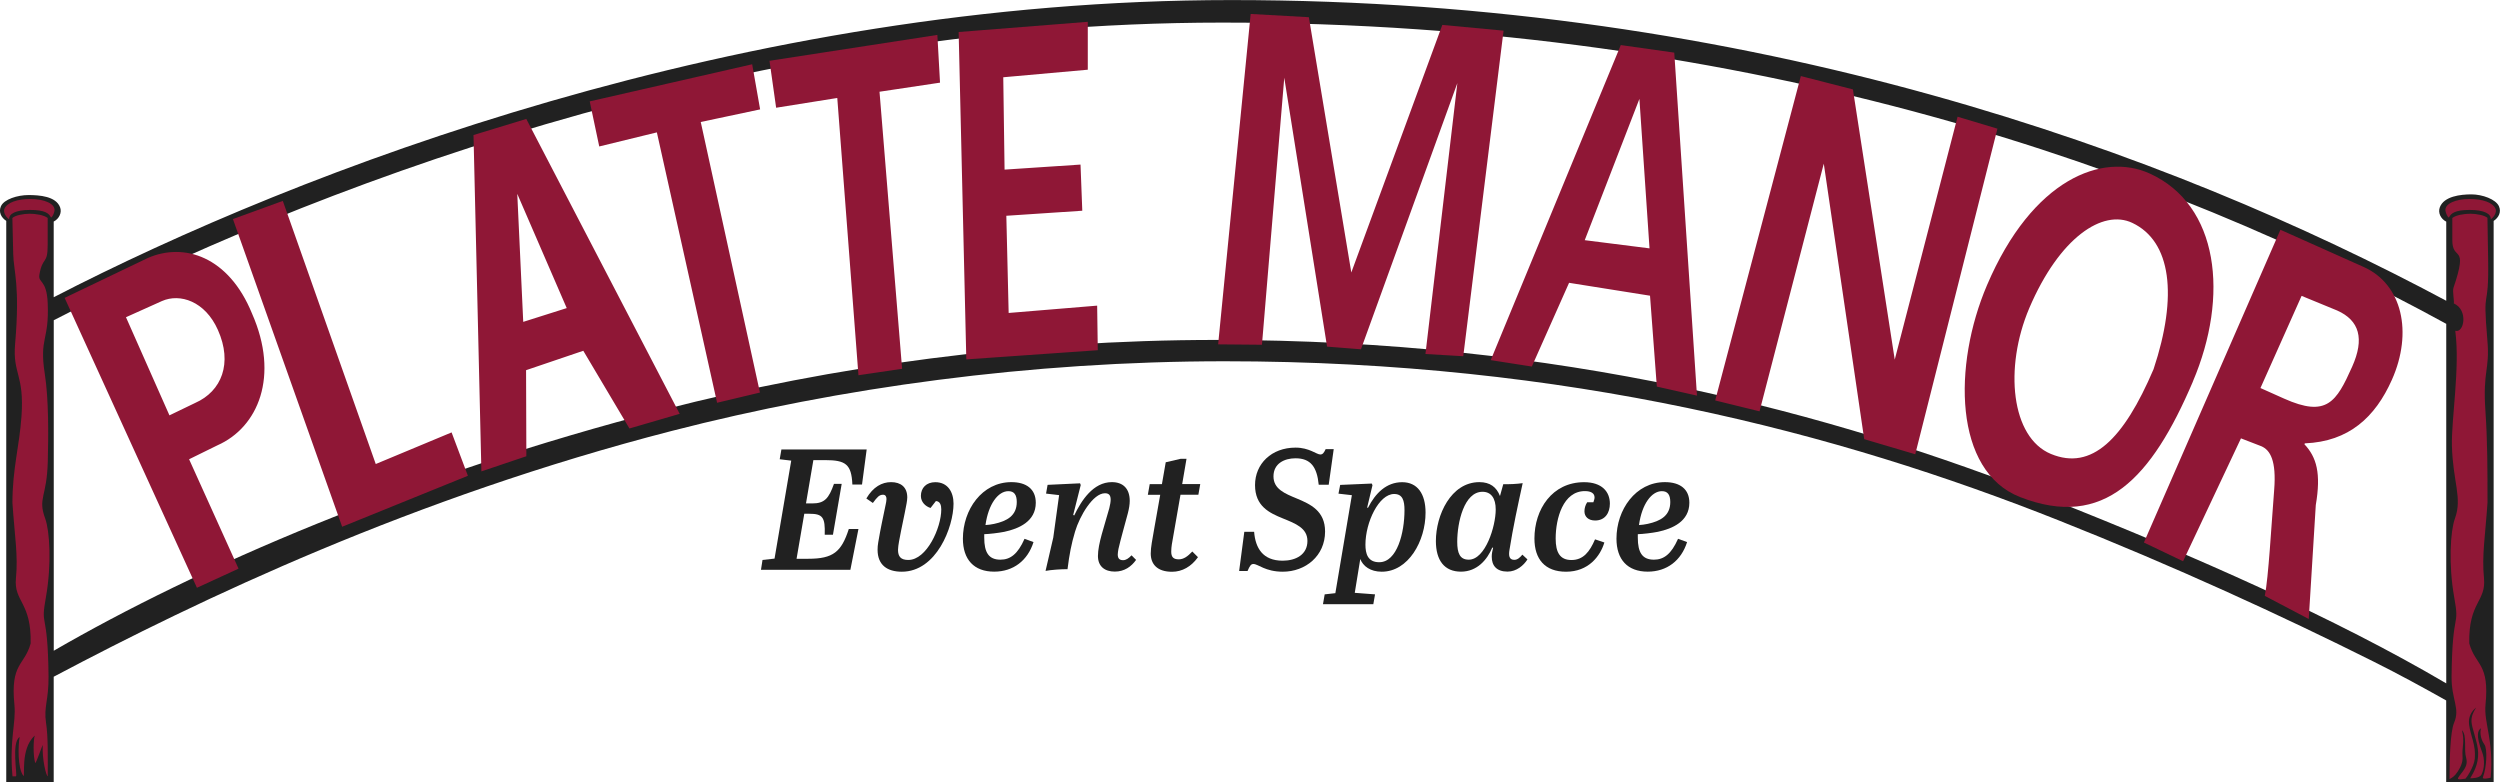 <?xml version="1.0" encoding="UTF-8"?>
<!DOCTYPE svg PUBLIC "-//W3C//DTD SVG 1.0//EN" "http://www.w3.org/TR/2001/REC-SVG-20010904/DTD/svg10.dtd">
<!-- Creator: CorelDRAW (Not for commercial use) -->
<svg xmlns="http://www.w3.org/2000/svg" xml:space="preserve" width="1.85in" height="0.579in" version="1.0" style="shape-rendering:geometricPrecision; text-rendering:geometricPrecision; image-rendering:optimizeQuality; fill-rule:evenodd; clip-rule:evenodd"
viewBox="0 0 440.39 137.81"
 xmlns:xlink="http://www.w3.org/1999/xlink"
 xmlns:xodm="http://www.corel.com/coreldraw/odm/2003">
 <defs>
  <style type="text/css">
   <![CDATA[
    .fil0 {fill:#212121}
    .fil1 {fill:#8F1736}
    .fil3 {fill:#212121;fill-rule:nonzero}
    .fil2 {fill:#8F1736;fill-rule:nonzero}
   ]]>
  </style>
 </defs>
 <g id="Layer_x0020_1">
  <path class="fil0" d="M430.92 39.02l0 13.95c-48.99,-26.2 -121.98,-52.97 -214.01,-52.97 -86.34,0 -164.31,30.07 -207.45,52.35l0 -13.33c0.95,-0.48 1.49,-1.57 1.12,-2.53 -0.74,-1.93 -3.64,-2.14 -5.56,-2.14 -1.92,0 -4.32,0.74 -4.86,1.98 -0.44,1.02 0.04,1.98 0.94,2.57l0 98.9 8.36 0 0 -18.6c25.68,-13.6 63.27,-31.55 108.92,-43.31 29.54,-7.61 63.08,-12.26 97.33,-12.26 60.5,0 108.19,12.65 146.84,27.99 20.56,8.16 39.4,16.83 55.54,24.9 4.51,2.25 8.87,4.64 12.82,6.86l0 14.43 8.36 0 0 -98.9c0.89,-0.59 1.38,-1.56 0.94,-2.57 -0.54,-1.25 -2.94,-2.11 -4.86,-2.11 -1.92,0 -4.82,0.33 -5.56,2.27 -0.37,0.97 0.17,2.05 1.12,2.53zm0 18.02l0 63.33c-19.45,-11.45 -44.28,-22.43 -69.77,-32.51 -38.67,-15.29 -86.34,-27.99 -146.84,-27.99 -34.25,0 -67.8,4.64 -97.33,12.26 -44.8,11.55 -82.29,27.88 -107.51,42.49l0 -58.22c42.85,-22.1 119.37,-52.43 205.83,-52.43 94.3,0 166.55,26.2 215.63,53.07z"/>
  <path class="fil0" d="M435.06 38.6c-2.79,0 -4.39,-0.36 -4.32,-1.16 0.62,-0.36 1.59,-1.11 4.37,-1.11 2.79,0 3.83,0.91 4.28,1.2 -0.42,1.01 -1.54,1.07 -4.33,1.07z"/>
  <path class="fil1" d="M435.02 35.04c-2.46,0 -4.39,0.85 -4.24,2.06 0.02,0.2 0.24,1.01 0.61,1.22 0.36,-0.79 1.15,-1.35 3.68,-1.35 2.53,0 3.79,0.69 3.69,1.66 0.79,-0.57 1.02,-1.4 0.86,-1.81 -0.44,-1.17 -2.34,-1.78 -4.59,-1.78z"/>
  <path class="fil1" d="M438.21 38.39c-0.49,-0.48 -2.01,-0.75 -3.02,-0.75 -1.07,0 -2.54,0.22 -3.2,0.75 0,1.58 0.01,2.96 0,3.75 -0.07,4.14 2.95,0.47 0.2,8.56 -0.19,0.57 0.15,2.24 0.07,2.74 2.57,1.14 1.82,5.28 0.25,4.82 0.86,6.52 -0.71,15.6 -0.59,20.21 0.15,6.36 1.87,9.21 0.53,12.86 -0.8,2.18 -1.16,8.06 -0.13,13.84 1.02,5.68 -0.34,1.87 -0.46,13.99 -0.04,4.14 1.55,5.56 0.44,8.16 -0.68,1.59 -0.8,6.5 -0.8,9.91 0.43,-0.23 0.89,-0.46 1.45,-1.34 0.55,-0.84 0.92,-1.7 0.84,-2.66 -0.13,-1.69 0.43,-2.55 -0.11,-4.62 0.95,0.97 0.3,3.31 0.74,4.85 0.47,1.66 -0.81,2.51 -1.4,3.54 -0.28,0.5 1,0.16 1.28,0.16 0.07,0 1.52,-2.02 1.65,-3.54 0.21,-2.43 -0.72,-3.85 -1.01,-6.01 -0.17,-1.31 0.45,-2.37 1.24,-2.97 -0.75,1.22 -1.02,1.99 -0.65,3.43 0.66,2.58 1.29,3.91 0.89,6.01 -0.33,1.7 -1.34,3.01 -1.27,3.01 0.31,0 1.64,-0.01 1.98,-0.66 0.57,-1.09 0.56,-2.78 0.14,-3.87 -1.18,-3.09 -0.81,-3.93 -0.21,-4.29 -0.15,0.37 -0.28,1.67 0.59,2.87 0.52,0.72 0.43,3.93 -0.26,5.75 -0.2,0.52 1.32,0.1 1.36,0.1 0.58,-6.53 -1.22,-9.64 -0.91,-12.85 0.73,-7.4 -1.77,-6.85 -2.86,-10.81 -0.16,-7.33 3,-7.32 2.59,-11.5 -0.4,-4.01 0.23,-7.46 0.62,-13.27 0,-6.02 0,-10.78 -0.36,-16.08 -0.51,-7.35 0.8,-7.25 0.34,-12.54 -0.9,-10.42 0.3,-4.38 0.13,-14.38l-0.12 -7.18z"/>
  <path class="fil2" d="M401.71 40.46l-24.05 55.1 6.9 3.3 10.2 -21.65 3.6 1.39c1.55,0.68 2.66,2.52 2.25,7.69 -0.52,6.6 -0.99,15.3 -1.65,18.67l7.74 4.07 1.24 -20.07c0.96,-5.62 0.13,-8.44 -2,-10.71l0.07 -0.16c7.78,-0.31 12.41,-4.63 15.33,-11.18 3.73,-8.36 1.84,-16.85 -4.96,-19.89l-14.68 -6.56zm-3.52 27.89l7.25 -16.24 6.27 2.58c3.91,1.75 4.85,4.95 2.63,9.91 -2.78,6.23 -4.48,8.96 -11.98,5.61l-4.18 -1.87zm-36.9 11.61c-7.02,-2.9 -8.28,-15.16 -3.83,-25.67 5.35,-12.54 12.98,-17.49 18.15,-15.04 6.87,3.25 8.06,12.83 3.75,25.78 -5.28,12.37 -10.91,17.89 -18.07,14.93zm24.99 -12.75c6.42,-15.06 4.6,-31.12 -7.61,-36.66 -8.25,-3.74 -20.63,0.88 -28.65,19.68 -6.01,14.08 -5.89,32.75 5.85,37.33 14.77,5.75 23.14,-3.29 30.42,-20.35zm-69.05 -53.83l-15.09 57.15 7.81 1.92 11.32 -43.63 7.12 48.53 8.99 2.66 14.48 -57.35 -7.02 -2.11 -11.07 42.79 -7.37 -47.6 -9.16 -2.35zm-26.67 30.36l-11.4 -1.44 9.63 -24.89 1.78 26.32zm-5.05 -35.81l-22.91 55.5 7.24 1.13 6.56 -14.75 14.26 2.27 1.2 16.01 7.07 1.59 -4 -60.42 -9.42 -1.33zm-65.2 -5.47l-5.73 58.19 7.72 0.07 3.93 -47.04 7.54 47.37 5.97 0.47 16.98 -46.89 -5.62 47.72 6.66 0.39 7.1 -57.35 -10.79 -1.01 -16.03 43.61 -7.48 -44.97 -10.25 -0.57zm-51.44 3.17l1.35 57.67 23.16 -1.62 -0.11 -7.85 -15.59 1.29 -0.41 -17.12 13.38 -0.89 -0.31 -8.13 -13.38 0.89 -0.23 -16.27 14.89 -1.33 -0 -8.44 -22.74 1.8zm-33.32 5.07l1.17 8.27 10.77 -1.72 3.73 48.84 7.69 -1.13 -3.98 -48.81 10.66 -1.6 -0.47 -8.41 -29.57 4.56zm-31.67 7.14l1.68 7.95 10.15 -2.48 10.61 47.63 7.55 -1.8 -10.43 -47.66 10.46 -2.22 -1.4 -7.95 -28.62 6.54zm-4.04 36.42l-7.67 2.43 -1.05 -22.55 8.71 20.12zm-16.43 -30.47l1.39 59.24 7.92 -2.67 -0.05 -15.16 10.08 -3.42 8.13 13.69 8.85 -2.58 -27.02 -51.95 -9.31 2.84zm-42.38 14.79l19.24 54.2 22.15 -8.98 -2.87 -7.64 -13.36 5.57 -16.37 -46.35 -8.79 3.2zm-29.64 13.89l23.3 51.06 7.33 -3.37 -8.71 -19.27 4.98 -2.45c7.21,-3.18 10.97,-12.2 6.1,-23.23 -4.1,-10.04 -11.97,-12.58 -18.38,-9.76l-14.62 7.01zm18.46 20.69l-7.66 -17.29 6.34 -2.85c3.18,-1.4 7.6,0.03 9.85,5.08 2.63,5.88 0.67,10.81 -4,12.87l-4.54 2.19z"/>
  <path class="fil1" d="M5.36 35.04c2.46,0 4.39,0.85 4.24,2.06 -0.02,0.2 -0.24,1.01 -0.61,1.22 -0.36,-0.79 -1.15,-1.35 -3.69,-1.35 -2.53,0 -3.79,0.69 -3.68,1.66 -0.79,-0.57 -1.02,-1.4 -0.86,-1.81 0.44,-1.17 2.34,-1.78 4.59,-1.78z"/>
  <path class="fil1" d="M2.18 38.39c0.49,-0.48 2.01,-0.75 3.02,-0.75 1.06,0 2.54,0.22 3.2,0.75 0,1.58 0,3.15 0,4.73 0,3.59 -0.88,1.94 -1.46,5.24 -0.27,1.53 1.27,0.78 1.46,4.95 0.31,6.75 -1.52,6.07 -0.51,12.53 0.71,4.56 0.64,10.83 0.53,15.44 -0.16,6.36 -1.8,6.4 -0.46,10.05 0.8,2.18 1.16,8.06 0.13,13.84 -1.02,5.68 0.34,1.87 0.46,13.99 0.04,4.14 -0.87,5.36 -0.44,8.16 0.38,2.48 0.3,6.01 0.3,9.41 -0.26,0 -1.01,-2.92 -0.88,-5.46 0.02,-0.33 -1.23,3.42 -1.33,3.11 -0.4,-1.31 -0.32,-4.28 -0.06,-4.82 -2.66,2.32 -1.63,7.6 -2.03,7.08 -1.04,-1.33 -0.91,-5.42 -0.65,-6.82 -1.51,0.95 -0.34,6.92 -0.65,6.92 -0.2,0 -0.4,0 -0.61,0 -0.58,-6.53 0.66,-9.38 0.34,-12.59 -0.74,-7.4 1.77,-6.85 2.86,-10.81 0.16,-7.33 -3,-7.32 -2.59,-11.5 0.4,-4.01 -0.23,-7.46 -0.62,-13.27 0,-6.02 1.24,-10 1.6,-15.3 0.51,-7.35 -1.58,-7.38 -1.13,-12.67 0.9,-10.42 -0.26,-12.74 -0.33,-15.88l-0.15 -6.33z"/>
  <path class="fil3" d="M149.8 100.36l1.42 -7.18 -1.7 0c-1.3,4.03 -2.75,5.24 -7.14,5.24l-2.06 0 1.36 -7.93 0.88 0c2.36,0 2.82,0.61 2.72,3.69l1.45 0 1.54 -8.96 -1.36 0c-0.91,2.57 -1.66,3.45 -3.81,3.45l-1.12 0 1.3 -7.63 2.06 0c3.6,0 4.66,0.7 4.81,4.3l1.7 0 0.82 -6.18 -15.02 0 -0.3 1.73 2.03 0.24 -2.94 17.26 -2.12 0.24 -0.27 1.73 15.74 0z"/>
  <path id="1" class="fil3" d="M164.84 88.25c0.79,0.03 0.97,0.76 0.97,1.48 0,3.24 -2.57,8.9 -5.81,8.9 -1.33,0 -1.81,-0.61 -1.81,-1.79 0,-0.42 0.09,-0.91 0.18,-1.48 0.54,-2.94 0.85,-4.09 1.33,-6.69 0.06,-0.36 0.12,-0.73 0.12,-1.06 0,-1.82 -1.15,-2.69 -2.85,-2.69 -1.6,0 -3.15,0.82 -4.36,2.88l1.15 0.79c0.76,-1.03 1.12,-1.45 1.79,-1.45 0.45,0 0.61,0.33 0.61,0.76 0,0.33 -0.09,0.7 -0.15,1 -0.54,2.66 -0.82,3.78 -1.3,6.6 -0.09,0.48 -0.12,0.94 -0.12,1.33 0,2.69 1.7,3.87 4.27,3.87 6.11,0 9.11,-7.9 9.11,-11.99 0,-2.06 -1.03,-3.78 -3.21,-3.78 -1.57,0 -2.54,1 -2.54,2.42 0,1.09 0.82,1.85 1.7,2.12l0.94 -1.21z"/>
  <path id="2" class="fil3" d="M180.47 94.92c-1.18,2.66 -2.48,3.66 -4.24,3.66 -2.06,0 -2.85,-1.27 -2.85,-3.88l0 -0.61c0.91,-0.03 2.48,-0.21 3.54,-0.42 2.54,-0.54 5.54,-1.82 5.54,-5.12 0,-2.39 -1.64,-3.63 -4.3,-3.63 -5.18,0 -8.54,4.87 -8.54,9.96 0,3.66 1.94,5.81 5.51,5.81 3.36,0 5.9,-1.94 6.93,-5.21l-1.6 -0.58zm-6.87 -2.45c0.52,-3.72 2.24,-5.96 4.03,-5.96 1,0 1.48,0.61 1.48,1.91 0,2.42 -1.73,3.36 -3.97,3.85 -0.54,0.12 -1.06,0.18 -1.54,0.21z"/>
  <path id="3" class="fil3" d="M199.32 97.82c-0.51,0.54 -0.97,0.85 -1.48,0.85 -0.6,0 -0.94,-0.27 -0.94,-1 0,-0.24 0.06,-0.61 0.12,-0.97 0.42,-1.85 1.03,-3.91 1.66,-6.3 0.21,-0.82 0.33,-1.54 0.33,-2.18 0,-2.09 -1.12,-3.3 -3.15,-3.3 -3.3,0 -5.39,3.27 -6.63,5.87l-0.18 -0.09 1.33 -5.27 -0.12 -0.3 -5.72 0.27 -0.27 1.54 2.3 0.27 -1.03 7.48 -1.36 5.87c0.85,-0.18 2.94,-0.33 3.87,-0.3 0.33,-2.63 0.67,-4.42 1.33,-6.63 0.82,-2.75 3.15,-6.75 5.27,-6.75 0.7,0 1,0.36 1,1.12 0,0.39 -0.09,0.91 -0.24,1.51 -0.88,3.21 -2,6.27 -2,8.42 0,1.85 1.21,2.75 2.97,2.75 1.7,0 2.91,-0.88 3.75,-2.06l-0.82 -0.82z"/>
  <path id="4" class="fil3" d="M210.04 97.13c-0.82,0.88 -1.54,1.39 -2.39,1.39 -0.94,0 -1.33,-0.39 -1.33,-1.36 0,-0.88 0.18,-1.7 0.3,-2.39l1.33 -7.63 3.15 0 0.33 -1.88 -3.18 0 0.76 -4.45 -1.03 0 -2.63 0.61 -0.67 3.85 -2.15 0 -0.33 1.88 2.18 0 -1.06 5.99c-0.33,1.97 -0.61,3.21 -0.61,4.36 0,1.82 1.09,3.21 3.75,3.21 1.79,0 3.39,-0.91 4.57,-2.57l-1 -1z"/>
  <path id="5" class="fil3" d="M219.76 100.58c0.39,-0.91 0.61,-1.24 1.03,-1.24 0.85,0 2.09,1.36 5.18,1.36 4,0 7.45,-2.78 7.45,-7.08 0,-3.63 -2.57,-4.81 -4.97,-5.81 -2.12,-0.88 -4.12,-1.67 -4.12,-3.91 0,-2.27 1.94,-3.18 3.88,-3.18 2.66,0 3.78,1.51 4.09,4.66l1.76 0 0.88 -6.27 -1.42 0c-0.3,0.64 -0.51,0.94 -0.94,0.94 -0.67,0 -1.94,-1.21 -4.36,-1.21 -4.24,0 -7.14,2.85 -7.14,6.6 0,3.72 2.51,4.9 4.9,5.87 2.24,0.91 4.33,1.7 4.33,3.97 0,2.42 -2.06,3.48 -4.36,3.48 -3.54,0 -4.81,-2.27 -5.03,-5.09l-1.73 0 -0.91 6.9 1.48 0z"/>
  <path id="6" class="fil3" d="M241.92 106.42l0.3 -1.73 -3.57 -0.27 0.97 -5.96c0.48,1.27 1.79,2.24 3.78,2.24 4.69,0 7.72,-5.39 7.72,-10.41 0,-3.3 -1.42,-5.36 -4.12,-5.36 -2.78,0 -4.72,1.94 -6.02,4.51l-0.15 -0.03 0.94 -3.94 -0.12 -0.3 -5.57 0.24 -0.3 1.54 2.36 0.27 -2.91 17.26 -1.88 0.21 -0.3 1.73 8.87 0zm1.03 -7.39c-2.03,0 -2.42,-1.54 -2.42,-3.09 0,-3.94 2.36,-8.93 5.06,-8.93 1.48,0 1.82,1.15 1.82,2.85 0,4 -1.3,9.17 -4.45,9.17z"/>
  <path id="7" class="fil3" d="M268.17 97.7c-0.42,0.51 -0.85,0.91 -1.42,0.91 -0.94,0 -1,-0.79 -0.85,-1.73 0.61,-3.88 1.48,-7.9 2.33,-11.78 -1.03,0.15 -2.39,0.21 -3.42,0.18l-0.58 2.09c-0.61,-1.58 -1.75,-2.45 -3.63,-2.45 -5.03,0 -7.66,5.84 -7.66,10.38 0,3.42 1.51,5.39 4.42,5.39 2.85,0 4.63,-2.12 5.51,-4.24l0.15 0.03c-0.15,0.58 -0.24,1.09 -0.24,1.57 0,1.58 0.85,2.63 2.78,2.63 1.58,0 2.85,-1.09 3.51,-2.15l-0.91 -0.85zm-9.44 0.88c-1.57,0 -2.03,-1.15 -2.03,-3.15 0,-3.42 1.21,-8.81 4.45,-8.81 1.51,0 2.33,1.12 2.33,3.12 0,2.97 -1.82,8.84 -4.75,8.84z"/>
  <path id="8" class="fil3" d="M280.97 95.01c-0.94,2.18 -2.06,3.63 -4.15,3.63 -2,0 -2.78,-1.3 -2.78,-3.78 0,-3.54 1.3,-8.36 5.15,-8.36 1.09,0 1.7,0.39 1.7,1.12 0,0.24 -0.09,0.51 -0.21,0.85l-1.09 0c-0.33,0.51 -0.48,1.06 -0.48,1.6 0,0.94 0.7,1.61 1.88,1.61 1.79,0 2.6,-1.39 2.6,-2.97 0,-2.09 -1.39,-3.78 -4.54,-3.78 -5.66,0 -8.75,4.81 -8.75,9.93 0,3.63 1.85,5.84 5.57,5.84 3.94,0 6.02,-2.72 6.75,-5.15l-1.64 -0.55z"/>
  <path id="9" class="fil3" d="M295.59 94.92c-1.18,2.66 -2.48,3.66 -4.24,3.66 -2.06,0 -2.84,-1.27 -2.84,-3.88l0 -0.61c0.91,-0.03 2.48,-0.21 3.54,-0.42 2.54,-0.54 5.54,-1.82 5.54,-5.12 0,-2.39 -1.64,-3.63 -4.3,-3.63 -5.18,0 -8.54,4.87 -8.54,9.96 0,3.66 1.94,5.81 5.51,5.81 3.36,0 5.9,-1.94 6.93,-5.21l-1.6 -0.58zm-6.87 -2.45c0.51,-3.72 2.24,-5.96 4.03,-5.96 1,0 1.48,0.61 1.48,1.91 0,2.42 -1.73,3.36 -3.97,3.85 -0.54,0.12 -1.06,0.18 -1.54,0.21z"/>
 </g>
</svg>
